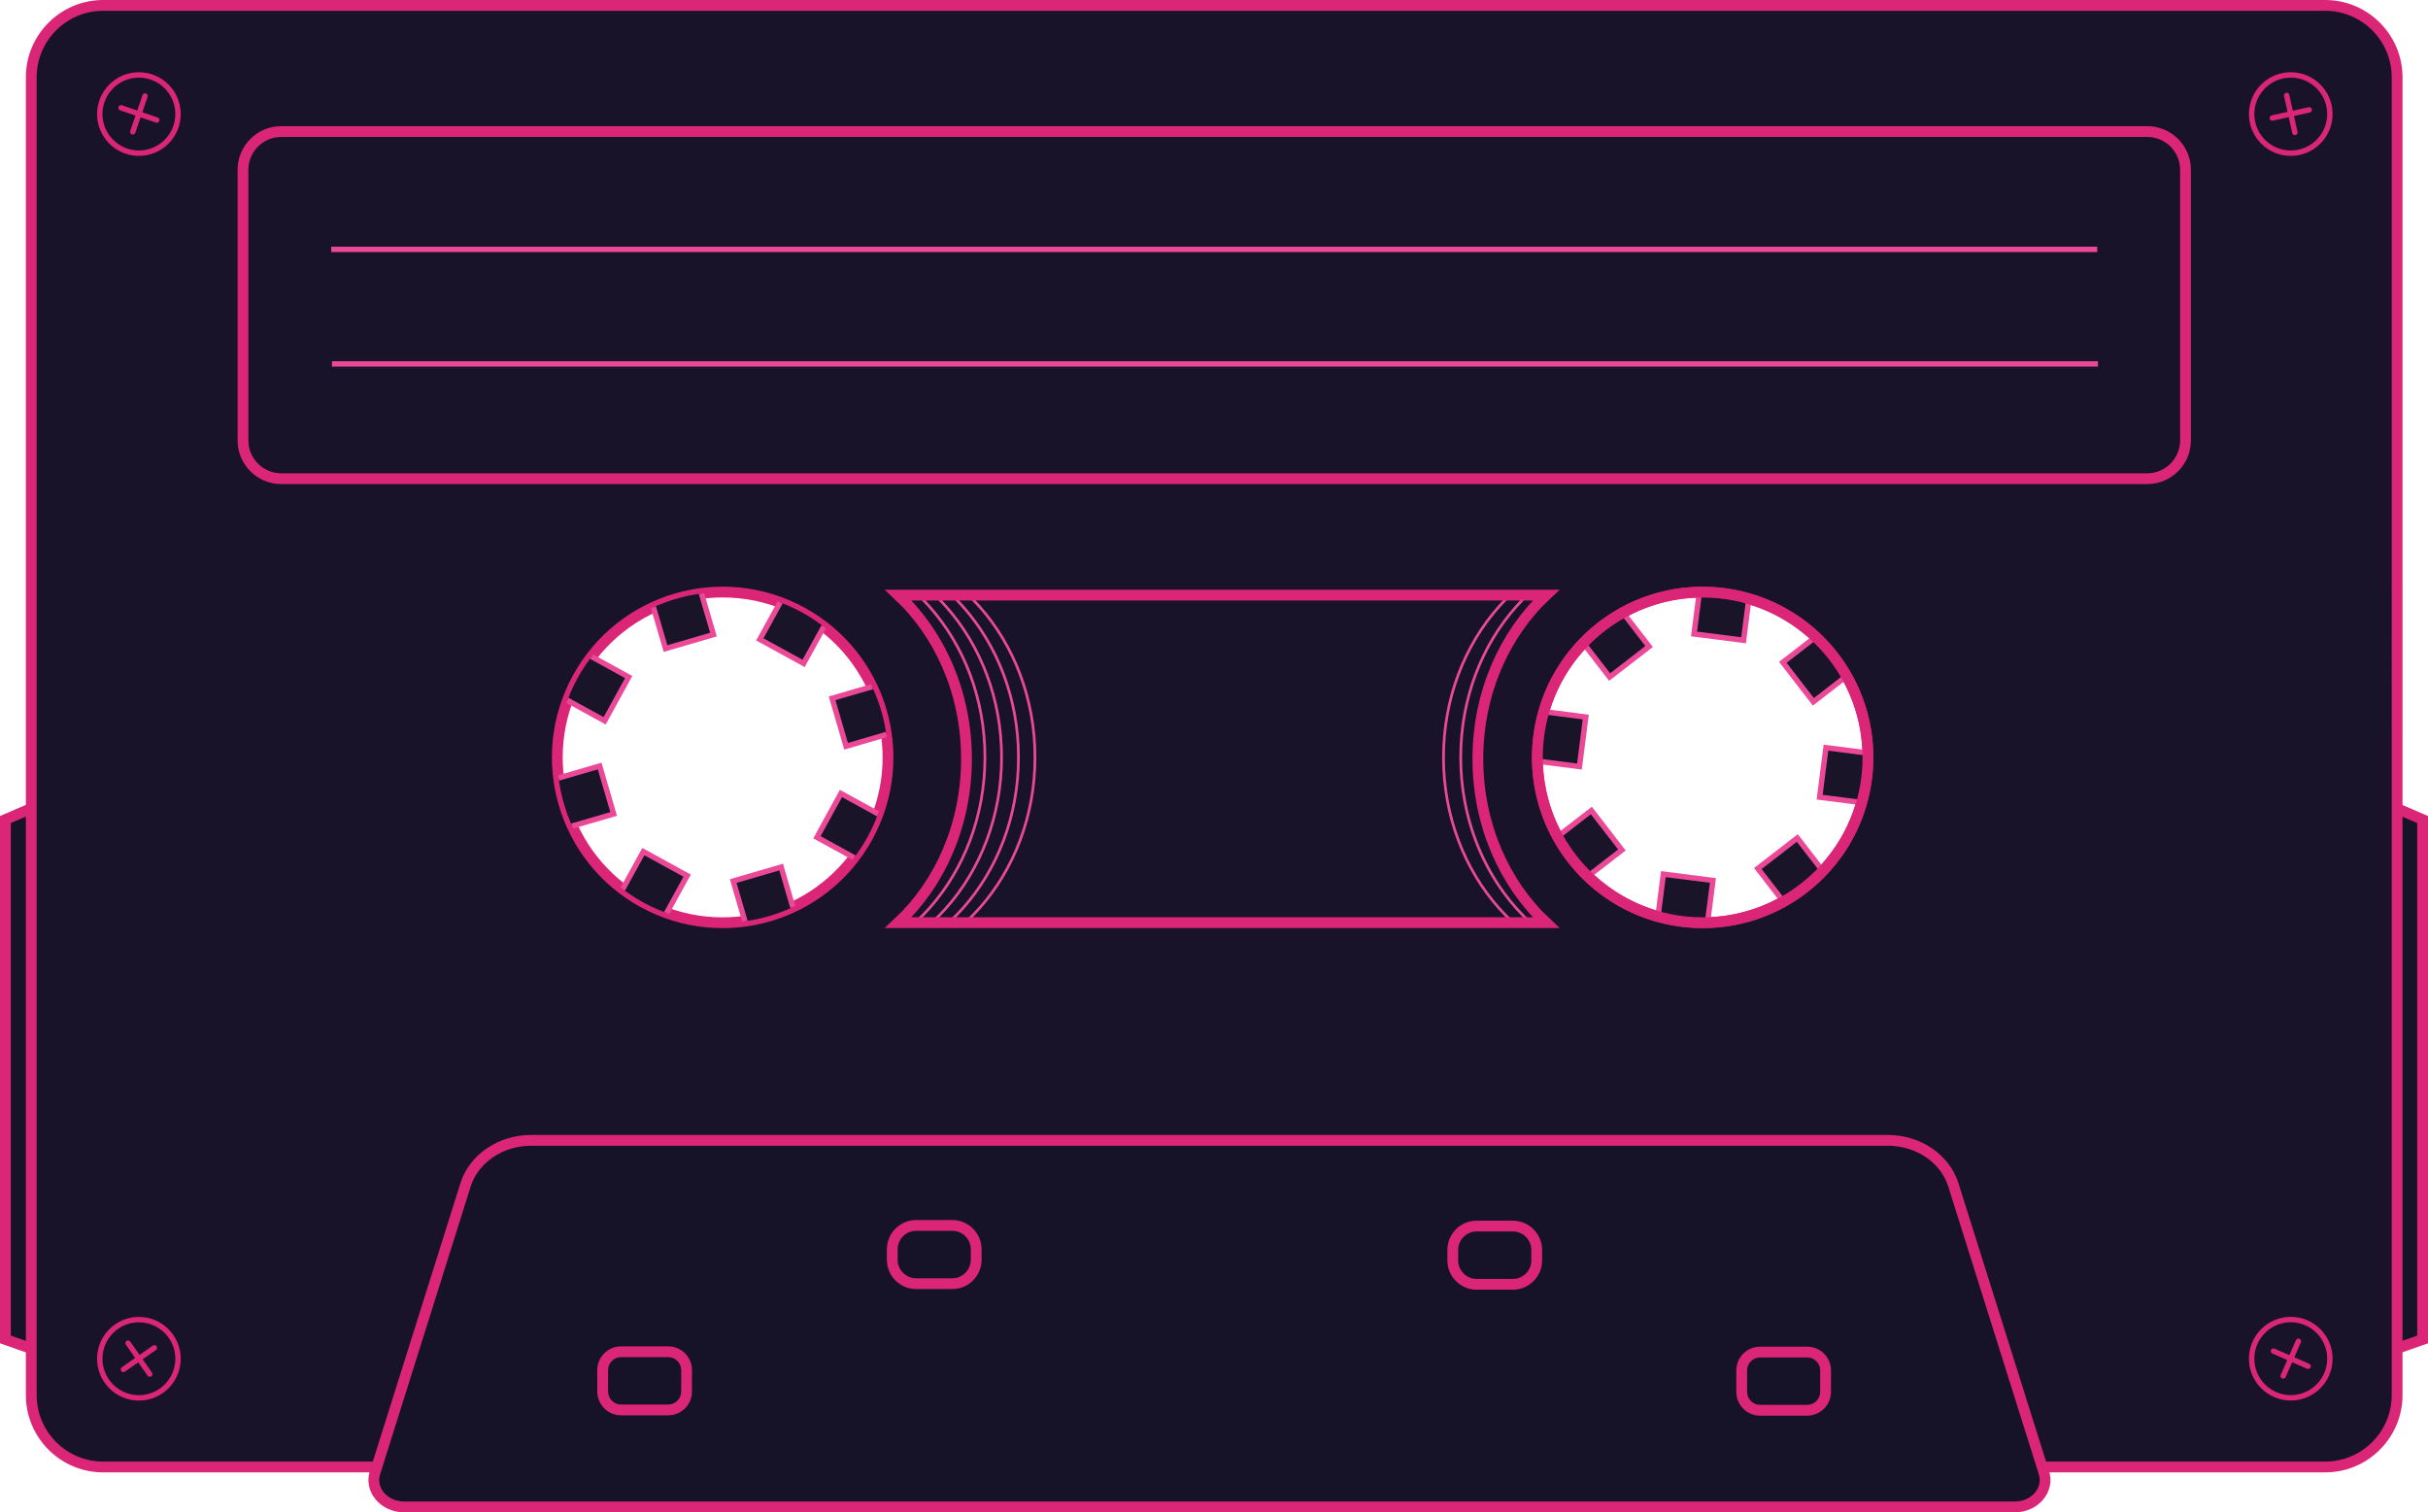 <?xml version="1.0" encoding="UTF-8"?>
<svg id="Layer_2" xmlns="http://www.w3.org/2000/svg" xmlns:xlink="http://www.w3.org/1999/xlink" viewBox="0 0 449.76 280.17">
  <defs>
    <style>
      .cls-1, .cls-2 {
        fill: #161227;
      }

      .cls-1, .cls-3 {
        fill-rule: evenodd;
      }

      .cls-4 {
        fill: #181328;
        filter: url(#outer-glow-1);
        stroke: #db2677;
      }

      .cls-4, .cls-5, .cls-6, .cls-7, .cls-8, .cls-3 {
        stroke-miterlimit: 10;
      }

      .cls-4, .cls-5, .cls-3 {
        stroke-width: 2px;
      }

      .cls-9 {
        fill: #db2577;
      }

      .cls-10, .cls-5, .cls-6, .cls-11, .cls-7, .cls-8, .cls-3 {
        fill: none;
      }

      .cls-12 {
        clip-path: url(#clippath-1);
      }

      .cls-5, .cls-7, .cls-3 {
        stroke: #db2577;
      }

      .cls-6 {
        stroke-width: .5px;
      }

      .cls-6, .cls-8 {
        stroke: #eb4998;
      }

      .cls-13 {
        fill: #191428;
      }

      .cls-14 {
        fill: #eb4998;
      }

      .cls-11 {
        clip-rule: evenodd;
      }

      .cls-15 {
        clip-path: url(#clippath-2);
      }

      .cls-7 {
        stroke-linecap: round;
      }

      .cls-16 {
        clip-path: url(#clippath);
      }
    </style>
    <filter id="outer-glow-1" x="4.78" y="0" width="440.26" height="272.78" filterUnits="userSpaceOnUse">
      <feOffset dx="0" dy="0"/>
      <feGaussianBlur result="blur" stdDeviation="32.4"/>
      <feFlood flood-color="#db2677" flood-opacity=".4"/>
      <feComposite in2="blur" operator="in"/>
      <feComposite in="SourceGraphic"/>
    </filter>
    <clipPath id="clippath">
      <circle class="cls-10" cx="315.4" cy="140.32" r="30.62"/>
    </clipPath>
    <clipPath id="clippath-1">
      <circle class="cls-10" cx="133.86" cy="140.32" r="30.62"/>
    </clipPath>
    <clipPath id="clippath-2">
      <path class="cls-11" d="M286.39,109.97h-119.99c7.72,7.25,12.63,18.15,12.63,30.34s-4.91,23.09-12.63,30.34h119.99c-7.72-7.25-12.63-18.15-12.63-30.34s4.91-23.09,12.63-30.34Z"/>
    </clipPath>
  </defs>
  <g id="Layer_17">
    <g>
      <polygon class="cls-2" points="1 248.15 1 151.82 6.76 149.34 6.76 250.16 1 248.15"/>
      <path class="cls-9" d="M5.76,150.86v97.89l-3.76-1.32v-94.95l3.76-1.62M7.76,147.83l-7.76,3.34v97.69l7.76,2.72v-103.75h0Z"/>
    </g>
    <g>
      <polygon class="cls-2" points="443 149.34 448.77 151.82 448.77 248.15 443 250.16 443 149.34"/>
      <path class="cls-9" d="M444,150.86l3.76,1.62v94.95l-3.76,1.32v-97.89M442,147.83v103.75l7.76-2.72v-97.69l-7.76-3.34h0Z"/>
    </g>
    <path class="cls-4" d="M430.71,1H19.12c-7.36,0-13.33,5.97-13.33,13.33v244.11c0,7.36,5.97,13.33,13.33,13.33h411.59c7.36,0,13.33-5.97,13.33-13.33V14.33c0-7.36-5.97-13.33-13.33-13.33ZM160.71,155.05c-8.14,14.83-26.75,20.25-41.58,12.11-14.83-8.14-20.25-26.75-12.11-41.58,8.14-14.83,26.75-20.25,41.58-12.11,14.83,8.14,20.25,26.75,12.11,41.58ZM345.77,144.19c-2.14,16.78-17.47,28.64-34.25,26.5-16.78-2.14-28.64-17.47-26.5-34.25,2.14-16.78,17.47-28.64,34.25-26.5s28.64,17.47,26.5,34.25Z"/>
    <g id="Front">
      <g>
        <path class="cls-1" d="M74.86,279.17c-1.9,0-3.66-.85-4.71-2.27-.89-1.22-1.14-2.66-.7-4.06l16.78-53.33c1.53-4.86,6.52-8.25,12.14-8.25h251.34c5.62,0,10.61,3.39,12.14,8.25l16.78,53.33c.44,1.4.19,2.84-.7,4.06-1.04,1.42-2.8,2.27-4.71,2.27H74.86Z"/>
        <path class="cls-9" d="M349.71,212.26c5.19,0,9.79,3.1,11.18,7.55l16.78,53.33c.34,1.09.15,2.21-.55,3.17-.86,1.17-2.31,1.86-3.9,1.86H74.86c-1.59,0-3.04-.7-3.9-1.86-.7-.95-.9-2.08-.55-3.17l16.78-53.33c1.4-4.44,6-7.55,11.18-7.55h251.34M349.71,210.26H98.37c-6.08,0-11.43,3.65-13.09,8.95l-16.78,53.33c-1.2,3.82,1.97,7.63,6.36,7.63h298.35c4.39,0,7.56-3.8,6.36-7.63l-16.78-53.33c-1.67-5.3-7.01-8.95-13.09-8.95h0Z"/>
      </g>
      <path class="cls-9" d="M123.78,251.42c1.32,0,2.4,1.08,2.4,2.4v3.98c0,1.32-1.08,2.4-2.4,2.4h-8.74c-1.32,0-2.4-1.08-2.4-2.4v-3.98c0-1.32,1.08-2.4,2.4-2.4h8.74M123.78,249.42h-8.74c-2.43,0-4.4,1.97-4.4,4.4v3.98c0,2.43,1.97,4.4,4.4,4.4h8.74c2.43,0,4.4-1.97,4.4-4.4v-3.98c0-2.43-1.97-4.4-4.4-4.4h0Z"/>
      <path class="cls-9" d="M334.77,251.48c1.32,0,2.4,1.08,2.4,2.4v3.98c0,1.32-1.08,2.4-2.4,2.4h-8.74c-1.32,0-2.4-1.08-2.4-2.4v-3.98c0-1.32,1.08-2.4,2.4-2.4h8.74M334.77,249.48h-8.74c-2.43,0-4.4,1.97-4.4,4.4v3.98c0,2.43,1.97,4.4,4.4,4.4h8.74c2.43,0,4.4-1.97,4.4-4.4v-3.98c0-2.43-1.97-4.4-4.4-4.4h0Z"/>
      <path class="cls-9" d="M280.23,228.14c1.89,0,3.43,1.54,3.43,3.43v1.93c0,1.89-1.54,3.43-3.43,3.43h-6.69c-1.89,0-3.43-1.54-3.43-3.43v-1.93c0-1.89,1.54-3.43,3.43-3.43h6.69M280.23,226.14h-6.69c-3,0-5.43,2.43-5.43,5.43v1.93c0,3,2.43,5.43,5.43,5.43h6.69c3,0,5.43-2.43,5.43-5.43v-1.93c0-3-2.43-5.43-5.43-5.43h0Z"/>
      <path class="cls-9" d="M176.4,228.02c1.89,0,3.43,1.54,3.43,3.43v1.93c0,1.89-1.54,3.43-3.43,3.43h-6.69c-1.89,0-3.43-1.54-3.43-3.43v-1.93c0-1.89,1.54-3.43,3.43-3.43h6.69M176.4,226.02h-6.69c-3,0-5.43,2.43-5.43,5.43v1.93c0,3,2.43,5.43,5.43,5.43h6.69c3,0,5.43-2.43,5.43-5.43v-1.93c0-3-2.43-5.43-5.43-5.43h0Z"/>
    </g>
    <g id="Screws">
      <g id="bottom_right">
        <path class="cls-9" d="M424.34,244.96c3.72,0,6.75,3.03,6.75,6.75s-3.03,6.75-6.75,6.75-6.75-3.03-6.75-6.75,3.03-6.75,6.75-6.75M424.34,243.96c-4.28,0-7.75,3.47-7.75,7.75s3.47,7.75,7.75,7.75,7.75-3.47,7.75-7.75-3.47-7.75-7.75-7.75h0Z"/>
        <line class="cls-7" x1="421.13" y1="250.3" x2="427.55" y2="253.11"/>
        <line class="cls-7" x1="425.75" y1="248.49" x2="422.94" y2="254.91"/>
      </g>
      <g id="bottom_left">
        <path class="cls-9" d="M25.73,14.38c3.72,0,6.75,3.03,6.75,6.75s-3.03,6.75-6.75,6.75-6.75-3.03-6.75-6.75,3.03-6.75,6.75-6.75M25.73,13.38c-4.28,0-7.75,3.47-7.75,7.75s3.47,7.75,7.75,7.75,7.75-3.47,7.75-7.75-3.47-7.75-7.75-7.75h0Z"/>
        <line class="cls-7" x1="26.87" y1="17.79" x2="24.6" y2="24.42"/>
        <line class="cls-7" x1="29.05" y1="22.24" x2="22.42" y2="19.97"/>
      </g>
      <g id="top_right">
        <path class="cls-9" d="M424.34,14.38c3.72,0,6.75,3.03,6.75,6.75s-3.03,6.75-6.75,6.75-6.75-3.03-6.75-6.75,3.03-6.75,6.75-6.75M424.34,13.38c-4.28,0-7.75,3.47-7.75,7.75s3.47,7.75,7.75,7.75,7.75-3.47,7.75-7.75-3.47-7.75-7.75-7.75h0Z"/>
        <line class="cls-7" x1="423.58" y1="17.68" x2="425.1" y2="24.53"/>
        <line class="cls-7" x1="427.76" y1="20.35" x2="420.92" y2="21.86"/>
      </g>
      <g id="top_left">
        <path class="cls-9" d="M25.73,244.97c3.72,0,6.75,3.03,6.75,6.75s-3.03,6.75-6.75,6.75-6.75-3.03-6.75-6.75,3.03-6.75,6.75-6.75M25.73,243.97c-4.28,0-7.75,3.47-7.75,7.75s3.47,7.75,7.75,7.75,7.75-3.47,7.75-7.75-3.47-7.75-7.75-7.75h0Z"/>
        <line class="cls-7" x1="23.72" y1="248.83" x2="27.74" y2="254.57"/>
        <line class="cls-7" x1="28.6" y1="249.69" x2="22.86" y2="253.7"/>
      </g>
    </g>
    <g class="cls-16">
      <g>
        <rect class="cls-13" x="314.38" y="108.86" width="9.18" height="9.25" transform="translate(166.05 415.53) rotate(-82.73)"/>
        <path class="cls-14" d="M315.4,108.9l8.18,1.04-1.04,8.11-8.18-1.04,1.04-8.11M314.53,107.78l-1.29,10.1,10.17,1.3,1.29-10.1-10.17-1.3h0Z"/>
      </g>
      <g>
        <rect class="cls-13" x="307.54" y="162.45" width="9.18" height="9.25" transform="translate(106.91 455.57) rotate(-82.73)"/>
        <path class="cls-14" d="M308.56,162.5l8.18,1.04-1.04,8.11-8.18-1.04,1.04-8.11M307.69,161.38l-1.29,10.1,10.17,1.3,1.29-10.1-10.17-1.3h0Z"/>
      </g>
      <g>
        <rect class="cls-13" x="337.58" y="139.09" width="9.25" height="9.18" transform="translate(156.39 464.96) rotate(-82.73)"/>
        <path class="cls-14" d="M338.67,139.07l8.11,1.04-1.04,8.18-8.11-1.04,1.04-8.18M337.81,137.95l-1.3,10.17,10.1,1.29,1.3-10.17-10.1-1.29h0Z"/>
      </g>
      <g>
        <rect class="cls-13" x="283.98" y="132.25" width="9.25" height="9.18" transform="translate(116.36 405.82) rotate(-82.73)"/>
        <path class="cls-14" d="M285.07,132.23l8.11,1.04-1.04,8.18-8.11-1.04,1.04-8.18M284.21,131.11l-1.3,10.17,10.1,1.29,1.3-10.17-10.1-1.29h0Z"/>
      </g>
      <g>
        <rect class="cls-13" x="332.12" y="118.92" width="9.18" height="9.25" transform="translate(-5.19 231.92) rotate(-37.74)"/>
        <path class="cls-14" d="M337.42,117.78l5.05,6.53-6.47,5.01-5.05-6.53,6.47-5.01M337.6,116.38l-8.05,6.23,6.27,8.11,8.05-6.23-6.27-8.11h0Z"/>
      </g>
      <g>
        <rect class="cls-13" x="289.39" y="151.99" width="9.18" height="9.25" transform="translate(-34.37 212.66) rotate(-37.73)"/>
        <path class="cls-14" d="M294.69,150.85l5.05,6.52-6.47,5.01-5.05-6.52,6.47-5.01M294.87,149.45l-8.05,6.23,6.27,8.11,8.05-6.23-6.27-8.11h0Z"/>
      </g>
      <g>
        <rect class="cls-13" x="327.45" y="157.11" width="9.25" height="9.18" transform="translate(-29.52 237.03) rotate(-37.73)"/>
        <path class="cls-14" d="M332.84,155.95l5.01,6.47-6.52,5.05-5.01-6.47,6.52-5.05M333.02,154.54l-8.11,6.27,6.23,8.05,8.11-6.27-6.23-8.05h0Z"/>
      </g>
      <g>
        <rect class="cls-13" x="294.39" y="114.38" width="9.25" height="9.18" transform="translate(-10.28 207.85) rotate(-37.73)"/>
        <path class="cls-14" d="M299.77,113.21l5.01,6.47-6.52,5.05-5.01-6.47,6.52-5.05M299.95,111.81l-8.11,6.27,6.23,8.05,8.11-6.27-6.23-8.05h0Z"/>
      </g>
    </g>
    <g class="cls-12">
      <g>
        <rect class="cls-13" x="142.43" y="112.03" width="9.18" height="9.25" transform="translate(-25.99 189.4) rotate(-61.24)"/>
        <path class="cls-14" d="M145.37,111.08l7.23,3.97-3.94,7.17-7.23-3.97,3.94-7.17M144.97,109.73l-4.9,8.92,8.99,4.93,4.9-8.92-8.99-4.93h0Z"/>
      </g>
      <g>
        <rect class="cls-13" x="116.43" y="159.4" width="9.18" height="9.25" transform="translate(-81 191.2) rotate(-61.24)"/>
        <path class="cls-14" d="M119.37,158.45l7.23,3.97-3.94,7.17-7.23-3.97,3.94-7.17M118.98,157.09l-4.9,8.92,8.99,4.93,4.9-8.92-8.99-4.93h0Z"/>
      </g>
      <g>
        <rect class="cls-13" x="152.95" y="148.68" width="9.25" height="9.18" transform="translate(-52.6 217.66) rotate(-61.24)"/>
        <path class="cls-14" d="M155.98,147.68l7.17,3.94-3.97,7.23-7.17-3.94,3.97-7.23M155.58,146.32l-4.93,8.99,8.92,4.9,4.93-8.99-8.92-4.9h0Z"/>
      </g>
      <g>
        <rect class="cls-13" x="105.58" y="122.68" width="9.25" height="9.18" transform="translate(-54.39 162.65) rotate(-61.24)"/>
        <path class="cls-14" d="M108.61,121.68l7.17,3.94-3.97,7.23-7.17-3.94,3.97-7.23M108.21,120.33l-4.93,8.99,8.92,4.9,4.93-8.99-8.92-4.9h0Z"/>
      </g>
      <g>
        <rect class="cls-13" x="155.25" y="127.9" width="9.18" height="9.25" transform="translate(-30.68 49.98) rotate(-16.24)"/>
        <path class="cls-14" d="M162.61,127.42l2.31,7.92-7.85,2.29-2.31-7.92,7.85-2.29M163.29,126.18l-9.77,2.85,2.87,9.84,9.77-2.85-2.87-9.84h0Z"/>
      </g>
      <g>
        <rect class="cls-13" x="103.37" y="143.01" width="9.18" height="9.25" transform="translate(-36.97 36.07) rotate(-16.24)"/>
        <path class="cls-14" d="M110.74,142.53l2.31,7.92-7.85,2.29-2.31-7.92,7.85-2.29M111.42,141.29l-9.77,2.85,2.87,9.84,9.77-2.85-2.87-9.84h0Z"/>
      </g>
      <g>
        <rect class="cls-13" x="136.92" y="161.74" width="9.25" height="9.18" transform="translate(-40.86 46.2) rotate(-16.23)"/>
        <path class="cls-14" d="M144.36,161.25l2.29,7.85-7.92,2.31-2.29-7.85,7.92-2.31M145.04,160.01l-9.84,2.87,2.85,9.77,9.84-2.87-2.85-9.77h0Z"/>
      </g>
      <g>
        <rect class="cls-13" x="121.81" y="109.86" width="9.25" height="9.18" transform="translate(-26.96 39.91) rotate(-16.23)"/>
        <path class="cls-14" d="M129.25,109.37l2.29,7.85-7.92,2.31-2.29-7.85,7.92-2.31M129.93,108.13l-9.84,2.87,2.85,9.77,9.84-2.87-2.85-9.77h0Z"/>
      </g>
    </g>
    <circle class="cls-5" cx="315.4" cy="140.32" r="30.62"/>
    <g class="cls-15">
      <ellipse class="cls-6" cx="305.72" cy="140.31" rx="35.14" ry="39.52"/>
      <ellipse class="cls-6" cx="302.53" cy="140.31" rx="35.14" ry="39.52"/>
      <ellipse class="cls-6" cx="150.39" cy="140.31" rx="35.14" ry="39.52"/>
      <ellipse class="cls-6" cx="153.52" cy="140.31" rx="35.14" ry="39.52"/>
      <ellipse class="cls-6" cx="156.58" cy="140.31" rx="35.14" ry="39.52"/>
      <ellipse class="cls-6" cx="147.31" cy="140.31" rx="35.14" ry="39.52"/>
    </g>
    <path class="cls-3" d="M286.39,110.25h-119.99c7.72,7.25,12.63,18.15,12.63,30.34s-4.91,23.09-12.63,30.34h119.99c-7.72-7.25-12.63-18.15-12.63-30.34s4.91-23.09,12.63-30.34Z"/>
    <g id="outline">
      <path class="cls-9" d="M397.75,25.37c3.36,0,6.09,2.73,6.09,6.09v50.13c0,3.36-2.73,6.09-6.09,6.09H52.1c-3.36,0-6.09-2.73-6.09-6.09V31.46c0-3.36,2.73-6.09,6.09-6.09h345.65M397.75,23.37H52.1c-4.47,0-8.09,3.62-8.09,8.09v50.13c0,4.47,3.62,8.09,8.09,8.09h345.65c4.47,0,8.09-3.62,8.09-8.09V31.46c0-4.47-3.62-8.09-8.09-8.09h0Z"/>
    </g>
    <g id="bottom_line">
      <line class="cls-8" x1="61.36" y1="46.2" x2="388.49" y2="46.2"/>
    </g>
    <g id="top_line">
      <line class="cls-8" x1="61.49" y1="67.42" x2="388.62" y2="67.42"/>
    </g>
  </g>
</svg>
